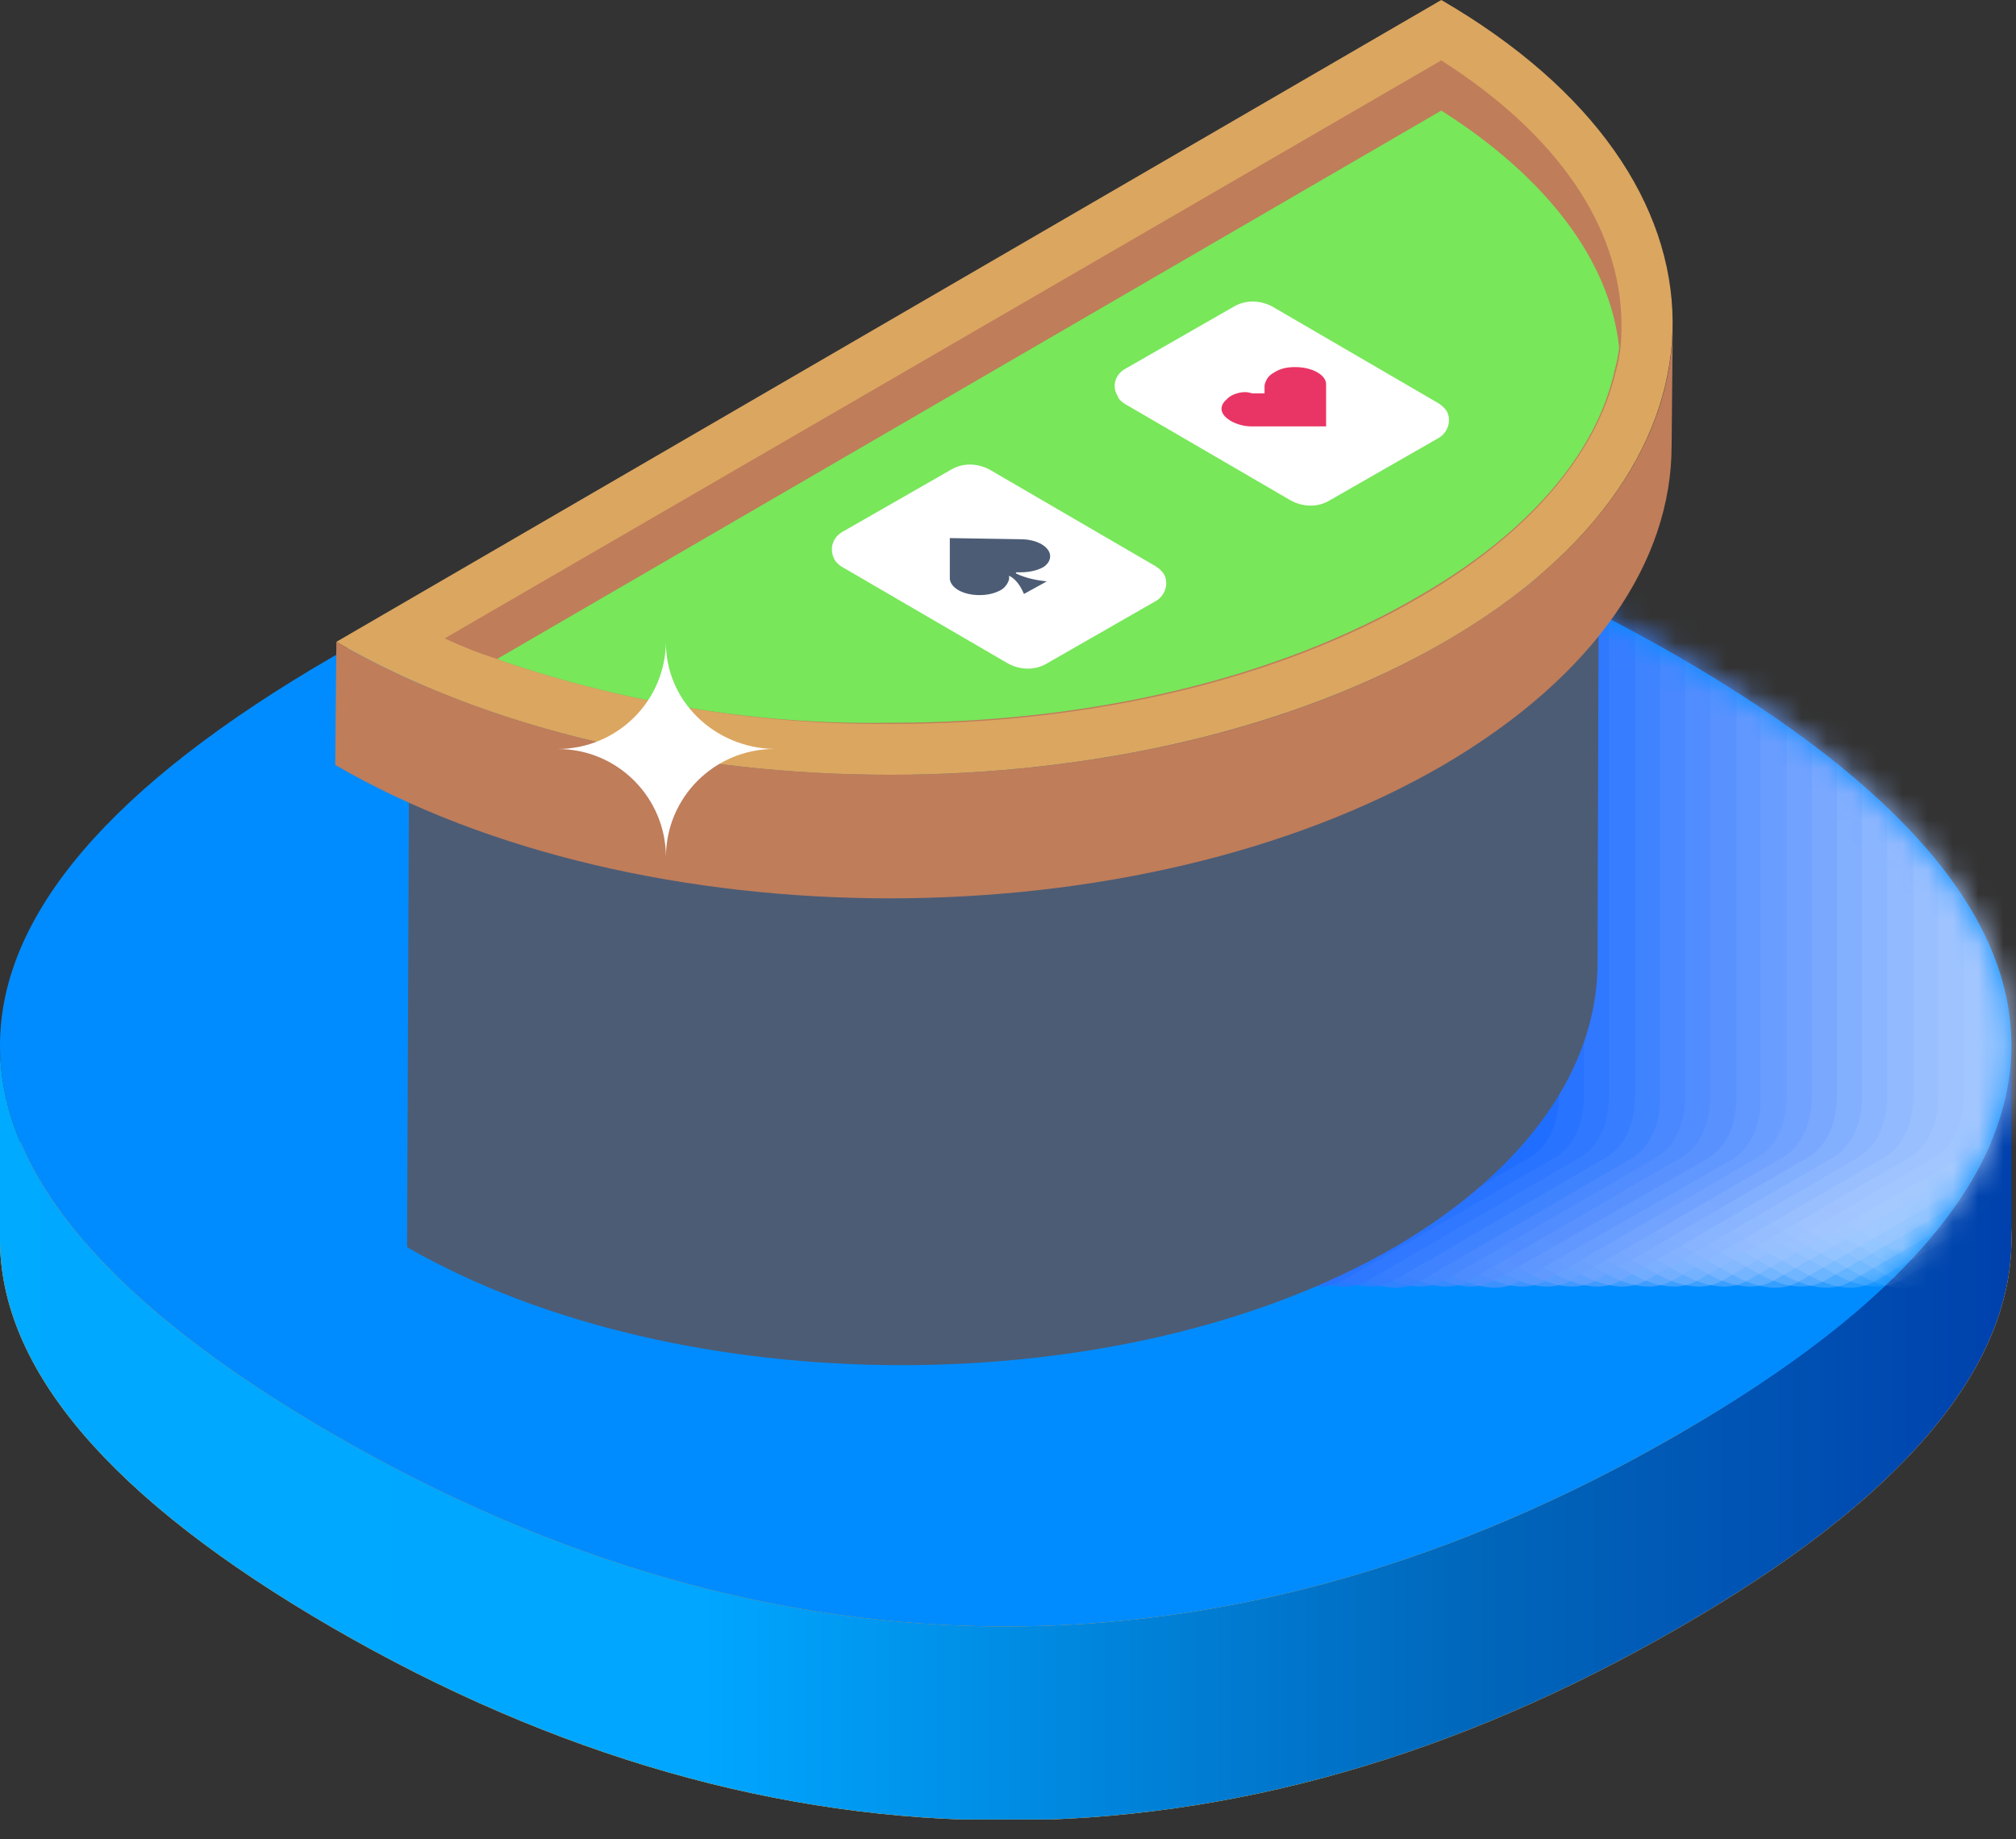 <svg width="80" height="73" viewBox="0 0 80 73" fill="none" xmlns="http://www.w3.org/2000/svg">
<rect x="0" y="0" width="80" height="73" fill="#333333" stroke="none"/>
<g clip-path="url(#clip0_3161_30)">
<path d="M66.606 33.756C49.005 23.575 30.814 23.575 13.213 33.756C4.389 38.869 0 44.027 0 49.186C0 54.344 4.389 59.502 13.213 64.616C30.814 74.797 49.005 74.797 66.606 64.616C75.43 59.548 79.819 54.344 79.819 49.186C79.819 44.027 75.43 38.869 66.606 33.756Z" fill="#949494"/>
<path d="M66.606 33.756C49.005 23.575 30.814 23.575 13.213 33.756C4.389 38.869 0 44.027 0 49.186C0 54.344 4.389 59.502 13.213 64.616C30.814 74.797 49.005 74.797 66.606 64.616C75.43 59.548 79.819 54.344 79.819 49.186C79.819 44.027 75.43 38.869 66.606 33.756Z" fill="#FF9B00"/>
<path d="M66.606 56.923C49.005 67.104 30.814 67.104 13.213 56.923C4.389 51.81 0 46.651 0 41.493V49.185C0 54.344 4.389 59.502 13.213 64.615C30.814 74.796 49.005 74.796 66.606 64.615C75.43 59.547 79.819 54.344 79.819 49.185V41.493C79.819 46.651 75.43 51.81 66.606 56.923Z" fill="url(#paint0_linear_3161_30)"/>
<path d="M66.606 26.064C49.005 15.883 30.814 15.883 13.213 26.064C4.389 31.177 0 36.335 0 41.493C0 46.652 4.389 51.81 13.213 56.923C30.814 67.104 49.005 67.104 66.606 56.923C75.43 51.855 79.819 46.652 79.819 41.493C79.819 36.335 75.43 31.177 66.606 26.064Z" fill="#008CFF"/>
<mask id="mask0_3161_30" style="mask-type:luminance" maskUnits="userSpaceOnUse" x="0" y="18" width="80" height="47">
<path d="M66.606 26.064C49.005 15.883 30.814 15.883 13.213 26.064C4.389 31.177 0 36.335 0 41.493C0 46.652 4.389 51.81 13.213 56.923C30.814 67.104 49.005 67.104 66.606 56.923C75.43 51.855 79.819 46.652 79.819 41.493C79.819 36.335 75.43 31.177 66.606 26.064Z" fill="white"/>
</mask>
<g mask="url(#mask0_3161_30)">
<path opacity="0.03" d="M81.311 23.892C81.492 24.48 81.628 25.113 81.628 25.792C81.583 25.159 81.492 24.525 81.311 23.892ZM81.176 50.136C81.357 49.864 81.492 49.548 81.538 49.231C81.447 49.593 81.357 49.864 81.176 50.136ZM86.198 14.299L84.66 13.439L77.058 9.05L75.565 8.19L67.918 3.801L66.379 2.941C65.339 2.353 64.388 2.263 63.71 2.67L55.293 7.557C55.429 7.466 55.61 7.421 55.791 7.376C55.61 7.421 55.474 7.466 55.293 7.557C54.615 7.964 54.162 8.824 54.162 10V32.625C54.162 35.023 55.882 38.009 57.963 39.231L59.502 40.091L67.103 44.48L68.642 45.34L76.244 49.729L77.782 50.588C78.823 51.177 79.773 51.267 80.452 50.86L88.868 45.973C89.547 45.566 89.999 44.706 89.999 43.529V20.905C90.044 18.507 88.325 15.521 86.198 14.299ZM77.782 19.186C78.053 19.321 78.325 19.502 78.551 19.729C78.325 19.502 78.053 19.367 77.782 19.186Z" fill="#F7FAFF"/>
<path opacity="0.06" d="M80.27 23.892C80.451 24.48 80.542 25.113 80.587 25.792C80.587 25.159 80.496 24.525 80.27 23.892ZM80.134 50.136C80.315 49.864 80.451 49.548 80.496 49.231C80.451 49.593 80.315 49.864 80.134 50.136ZM85.202 14.299L83.709 13.439L76.062 9.05L74.523 8.19L66.922 3.801L65.383 2.941C64.343 2.353 63.392 2.263 62.714 2.67L54.297 7.511C53.618 7.919 53.166 8.778 53.166 9.955V32.579C53.166 34.977 54.886 37.964 56.967 39.186L58.505 40.045L66.107 44.434L67.646 45.294L75.248 49.683L76.786 50.543C77.827 51.131 78.777 51.222 79.456 50.815L87.872 45.928C88.551 45.52 89.003 44.661 89.003 43.484V20.86C89.003 18.507 87.284 15.521 85.202 14.299ZM76.786 19.186C77.057 19.321 77.329 19.502 77.555 19.729C77.329 19.502 77.057 19.367 76.786 19.186Z" fill="#F0F5FF"/>
<path opacity="0.09" d="M79.276 23.892C79.457 24.48 79.548 25.113 79.593 25.792C79.593 25.159 79.502 24.525 79.276 23.892ZM79.141 50.136C79.322 49.864 79.457 49.548 79.502 49.231C79.457 49.593 79.322 49.864 79.141 50.136ZM84.208 14.299L82.67 13.439L75.068 9.05L73.53 8.19L65.883 3.801L64.344 2.941C63.303 2.353 62.353 2.263 61.675 2.67L53.258 7.557C52.579 7.964 52.127 8.824 52.127 10V32.625C52.127 35.023 53.846 38.009 55.928 39.231L57.466 40.091L65.068 44.48L66.607 45.34L74.208 49.729L75.747 50.588C76.788 51.177 77.738 51.267 78.416 50.86L86.833 46.018C87.512 45.611 87.964 44.751 87.964 43.575V20.95C88.009 18.507 86.29 15.521 84.208 14.299ZM75.792 19.186C76.064 19.321 76.335 19.502 76.561 19.729C76.29 19.502 76.064 19.367 75.792 19.186Z" fill="#E8F0FF"/>
<path opacity="0.12" d="M78.28 23.892C78.461 24.48 78.597 25.113 78.597 25.792C78.597 25.159 78.461 24.525 78.28 23.892ZM78.144 50.136C78.325 49.864 78.461 49.548 78.506 49.231C78.461 49.593 78.325 49.864 78.144 50.136ZM83.212 14.299L81.674 13.439L74.072 9.05L72.533 8.19L64.931 3.801L63.393 2.941C62.352 2.353 61.402 2.263 60.723 2.67L52.307 7.557C51.628 7.964 51.176 8.824 51.176 10V32.625C51.176 35.023 52.895 38.009 54.977 39.231L56.515 40.091L64.117 44.48L65.655 45.34L73.257 49.729L74.796 50.588C75.836 51.177 76.787 51.267 77.465 50.86L85.882 45.973C86.56 45.566 87.013 44.706 87.013 43.529V20.905C87.013 18.507 85.293 15.521 83.212 14.299ZM74.796 19.186C75.067 19.321 75.339 19.502 75.565 19.729C75.293 19.502 75.067 19.367 74.796 19.186ZM76.244 20.407C76.696 20.905 77.103 21.448 77.465 22.036C77.149 21.448 76.741 20.905 76.244 20.407Z" fill="#E0EBFF"/>
<path opacity="0.15" d="M77.284 23.892C77.465 24.48 77.556 25.113 77.601 25.792C77.556 25.159 77.465 24.525 77.284 23.892ZM77.148 50.136C77.329 49.864 77.465 49.548 77.51 49.231C77.42 49.593 77.329 49.864 77.148 50.136ZM82.171 14.299L80.632 13.439L73.031 9.05L71.492 8.19L63.89 3.801L62.352 2.941C61.311 2.353 60.361 2.263 59.682 2.67L51.266 7.557C50.587 7.964 50.135 8.824 50.135 10V32.625C50.135 35.023 51.854 38.009 53.936 39.231L55.474 40.091L63.076 44.48L64.614 45.34L72.216 49.729L73.755 50.588C74.795 51.177 75.746 51.267 76.424 50.86L84.841 45.973C85.519 45.566 85.972 44.706 85.972 43.529V20.905C86.017 18.507 84.298 15.521 82.171 14.299ZM73.755 19.186C74.026 19.321 74.298 19.502 74.524 19.729C74.298 19.548 74.026 19.367 73.755 19.186ZM75.248 20.407C75.7 20.905 76.153 21.448 76.47 22.036C76.108 21.448 75.7 20.905 75.248 20.407Z" fill="#D8E6FF"/>
<path opacity="0.18" d="M76.288 23.891C76.469 24.48 76.559 25.113 76.605 25.792C76.559 25.158 76.469 24.525 76.288 23.891ZM76.152 50.136C76.333 49.864 76.469 49.547 76.514 49.231C76.424 49.593 76.288 49.864 76.152 50.136ZM81.175 14.299L79.636 13.439L72.035 9.05L70.496 8.19L62.894 3.756L61.356 2.896C60.315 2.308 59.365 2.217 58.686 2.624L50.27 7.511C50.406 7.421 50.587 7.376 50.768 7.33C50.587 7.376 50.451 7.421 50.27 7.511C49.591 7.919 49.139 8.778 49.139 9.955V32.579C49.139 34.977 50.858 37.964 52.94 39.185L54.478 40.045L62.08 44.434L63.618 45.294L71.22 49.683L72.759 50.543C73.799 51.131 74.749 51.222 75.428 50.815L83.845 45.928C84.523 45.52 84.976 44.661 84.976 43.484V20.86C84.976 18.507 83.302 15.52 81.175 14.299ZM52.94 7.738C52.487 7.466 51.989 7.285 51.492 7.24C51.989 7.285 52.532 7.466 52.94 7.738ZM72.759 19.186C73.03 19.321 73.302 19.502 73.528 19.729C73.302 19.502 73.03 19.366 72.759 19.186Z" fill="#D1E1FF"/>
<path opacity="0.21" d="M75.249 23.892C75.43 24.48 75.52 25.113 75.566 25.792C75.566 25.159 75.475 24.525 75.249 23.892ZM75.113 50.136C75.294 49.864 75.43 49.548 75.475 49.231C75.43 49.593 75.294 49.864 75.113 50.136ZM80.181 14.344L78.643 13.484L71.041 9.05L69.502 8.19L61.855 3.801L60.317 2.941C59.276 2.353 58.326 2.263 57.647 2.67L49.231 7.557C48.552 7.964 48.1 8.824 48.1 10V32.625C48.1 35.023 49.819 38.009 51.901 39.231L53.439 40.091L61.041 44.48L62.579 45.34L70.181 49.729L71.719 50.588C72.76 51.177 73.71 51.267 74.389 50.86L82.805 45.973C83.484 45.566 83.937 44.706 83.937 43.529V20.905C83.982 18.507 82.263 15.521 80.181 14.344ZM71.765 19.186C72.036 19.321 72.308 19.502 72.534 19.729C72.308 19.548 72.036 19.367 71.765 19.186Z" fill="#C9DCFF"/>
<path opacity="0.24" d="M74.252 23.892C74.433 24.48 74.569 25.113 74.569 25.792C74.569 25.159 74.433 24.525 74.252 23.892ZM74.117 50.136C74.298 49.864 74.433 49.548 74.479 49.231C74.433 49.593 74.298 49.864 74.117 50.136ZM79.185 14.344L77.646 13.484L70.044 9.05L68.506 8.19L60.904 3.801L59.366 2.941C58.325 2.353 57.375 2.263 56.696 2.67L48.28 7.557C47.601 7.964 47.148 8.824 47.148 10V32.625C47.148 35.023 48.868 38.009 50.949 39.231L52.488 40.091L60.09 44.48L61.628 45.34L69.23 49.729L70.768 50.588C71.809 51.177 72.759 51.267 73.438 50.86L81.854 45.973C82.533 45.566 82.986 44.706 82.986 43.529V20.905C82.986 18.507 81.266 15.521 79.185 14.344ZM70.768 19.186C70.995 19.321 71.266 19.502 71.492 19.683C71.266 19.548 70.995 19.367 70.768 19.186Z" fill="#C1D7FF"/>
<path opacity="0.27" d="M73.256 23.891C73.437 24.48 73.528 25.113 73.573 25.792C73.528 25.158 73.437 24.525 73.256 23.891ZM73.121 50.136C73.302 49.864 73.437 49.547 73.483 49.231C73.392 49.593 73.302 49.864 73.121 50.136ZM78.189 14.299L76.65 13.439L69.048 9.05L67.51 8.19L59.908 3.801L58.37 2.896C57.329 2.308 56.379 2.217 55.7 2.624L47.284 7.511C46.605 7.919 46.152 8.778 46.152 9.955V32.579C46.152 34.977 47.872 37.964 49.953 39.185L51.492 40.045L59.093 44.434L60.632 45.294L68.234 49.683L69.772 50.543C70.813 51.131 71.763 51.222 72.442 50.815L80.858 45.973C81.537 45.566 81.989 44.706 81.989 43.529V20.905C81.989 18.507 80.27 15.52 78.189 14.299ZM69.772 19.186C70.044 19.321 70.315 19.502 70.541 19.729C70.27 19.502 69.999 19.366 69.772 19.186Z" fill="#B9D2FF"/>
<path opacity="0.3" d="M72.263 23.892C72.444 24.48 72.534 25.113 72.579 25.792C72.534 25.159 72.444 24.525 72.263 23.892ZM72.127 50.136C72.308 49.864 72.444 49.548 72.489 49.231C72.398 49.593 72.263 49.864 72.127 50.136ZM77.15 14.299L75.611 13.439L68.009 9.05L66.516 8.19L58.869 3.801L57.331 2.941C56.29 2.353 55.34 2.263 54.661 2.67L46.245 7.557C45.566 7.964 45.113 8.824 45.113 10V32.625C45.113 35.023 46.833 38.009 48.914 39.231L50.453 40.091L58.054 44.48L59.593 45.34L67.195 49.729L68.733 50.588C69.774 51.177 70.724 51.267 71.403 50.86L79.819 45.973C80.498 45.566 80.95 44.706 80.95 43.529V20.905C80.996 18.507 79.276 15.521 77.15 14.299ZM68.733 19.186C69.005 19.321 69.276 19.502 69.502 19.729C69.276 19.502 69.005 19.367 68.733 19.186Z" fill="#B2CDFF"/>
<path opacity="0.33" d="M71.221 23.892C71.402 24.48 71.493 25.113 71.538 25.792C71.538 25.159 71.448 24.525 71.221 23.892ZM71.085 50.136C71.266 49.864 71.402 49.548 71.448 49.231C71.402 49.593 71.266 49.864 71.085 50.136ZM76.153 14.299L74.615 13.439L67.013 9.05L65.475 8.19L57.873 3.801L56.334 2.941C55.294 2.353 54.343 2.263 53.665 2.67L45.248 7.511C44.57 7.919 44.117 8.778 44.117 9.955V32.579C44.117 34.977 45.837 37.964 47.918 39.186L49.457 40.045L57.058 44.434L58.597 45.294L66.199 49.683L67.737 50.543C68.778 51.131 69.728 51.222 70.407 50.815L78.823 45.928C79.502 45.52 79.954 44.661 79.954 43.484V20.86C79.954 18.507 78.235 15.521 76.153 14.299ZM67.737 19.186C68.009 19.321 68.28 19.502 68.506 19.729C68.28 19.502 68.009 19.367 67.737 19.186Z" fill="#AAC8FF"/>
<path opacity="0.36" d="M70.225 23.892C70.406 24.48 70.542 25.113 70.542 25.792C70.542 25.159 70.406 24.525 70.225 23.892ZM70.09 50.136C70.271 49.864 70.406 49.548 70.452 49.231C70.406 49.593 70.271 49.864 70.09 50.136ZM75.158 14.299L73.619 13.439L66.017 9.05L64.479 8.19L56.877 3.801L55.339 2.941C54.298 2.353 53.348 2.263 52.669 2.67L44.207 7.511C43.529 7.919 43.076 8.778 43.076 9.955V32.579C43.076 34.977 44.796 37.964 46.877 39.186L48.416 40.045L56.017 44.434L57.556 45.294L65.158 49.683L66.696 50.543C67.737 51.131 68.687 51.222 69.366 50.815L77.782 45.973C78.461 45.566 78.913 44.706 78.913 43.529V20.905C78.959 18.507 77.239 15.521 75.158 14.299ZM66.741 19.186C67.013 19.321 67.284 19.502 67.511 19.729C67.239 19.502 67.013 19.367 66.741 19.186Z" fill="#A2C3FF"/>
<path opacity="0.39" d="M69.229 23.892C69.41 24.48 69.501 25.113 69.546 25.792C69.501 25.159 69.41 24.525 69.229 23.892ZM69.094 50.136C69.275 49.864 69.41 49.548 69.456 49.231C69.365 49.593 69.275 49.864 69.094 50.136ZM74.162 14.299L72.623 13.439L65.021 9.05L63.483 8.19L55.881 3.801L54.343 2.941C53.302 2.353 52.352 2.263 51.673 2.67L43.211 7.511C43.347 7.421 43.528 7.376 43.709 7.33C43.528 7.376 43.392 7.421 43.211 7.511C42.533 7.919 42.08 8.733 42.08 9.955V32.579C42.08 34.977 43.8 37.964 45.881 39.186L47.419 40.045L55.021 44.434L56.56 45.294L64.162 49.683L65.7 50.543C66.741 51.131 67.691 51.222 68.37 50.815L76.786 45.928C77.465 45.52 77.917 44.661 77.917 43.484V20.86C77.962 18.507 76.243 15.521 74.162 14.299ZM65.745 19.186C66.017 19.321 66.288 19.502 66.514 19.729C66.243 19.502 65.972 19.367 65.745 19.186ZM67.193 20.407C67.646 20.905 68.053 21.448 68.415 22.036C68.098 21.448 67.646 20.905 67.193 20.407Z" fill="#9BBEFF"/>
<path opacity="0.42" d="M68.235 23.892C68.416 24.48 68.507 25.113 68.552 25.792C68.507 25.159 68.416 24.525 68.235 23.892ZM68.1 50.136C68.281 49.864 68.416 49.548 68.462 49.231C68.371 49.593 68.281 49.864 68.1 50.136ZM73.122 14.299L71.584 13.439L63.982 9.05L62.443 8.19L54.842 3.801L53.303 2.941C52.262 2.353 51.312 2.263 50.633 2.67L42.217 7.511C41.538 7.919 41.086 8.778 41.086 9.955V32.579C41.086 34.977 42.805 37.964 44.887 39.186L46.425 40.045L54.027 44.434L55.566 45.294L63.167 49.683L64.706 50.543C65.747 51.131 66.697 51.222 67.376 50.815L75.792 45.928C76.471 45.52 76.923 44.661 76.923 43.484V20.86C76.968 18.507 75.249 15.521 73.122 14.299ZM64.706 19.186C64.977 19.321 65.249 19.502 65.475 19.729C65.249 19.548 64.977 19.367 64.706 19.186ZM66.199 20.407C66.651 20.905 67.104 21.448 67.421 22.036C67.059 21.448 66.651 20.905 66.199 20.407Z" fill="#93B9FF"/>
<path opacity="0.45" d="M67.239 23.891C67.42 24.48 67.556 25.113 67.556 25.792C67.511 25.158 67.42 24.525 67.239 23.891ZM67.058 50.136C67.239 49.864 67.375 49.547 67.42 49.231C67.375 49.593 67.239 49.864 67.058 50.136ZM72.126 14.299L70.588 13.439L62.986 9.05L61.447 8.19L53.846 3.756L52.307 2.896C51.266 2.308 50.316 2.217 49.637 2.624L41.221 7.511C40.542 7.919 40.09 8.778 40.09 9.955V32.579C40.09 34.977 41.809 37.964 43.891 39.185L45.429 40.045L53.031 44.434L54.569 45.294L62.171 49.683L63.71 50.543C64.751 51.131 65.701 51.222 66.379 50.815L74.796 45.928C75.475 45.52 75.927 44.661 75.927 43.484V20.86C75.927 18.507 74.207 15.52 72.126 14.299ZM63.71 19.186C63.981 19.321 64.253 19.502 64.479 19.729C64.253 19.502 63.981 19.366 63.71 19.186Z" fill="#8BB4FF"/>
<path opacity="0.48" d="M66.198 23.892C66.379 24.48 66.515 25.113 66.515 25.792C66.515 25.159 66.424 24.525 66.198 23.892ZM66.062 50.136C66.243 49.864 66.379 49.548 66.424 49.231C66.379 49.593 66.243 49.864 66.062 50.136ZM71.13 14.299L69.592 13.439L61.99 9.05L60.452 8.19L52.804 3.801L51.266 2.941C50.225 2.353 49.275 2.263 48.596 2.67L40.18 7.511C39.501 7.919 39.049 8.778 39.049 9.955V32.579C39.049 34.977 40.768 37.964 42.85 39.186L44.388 40.045L51.99 44.434L53.529 45.294L61.13 49.683L62.669 50.543C63.709 51.131 64.66 51.222 65.338 50.815L73.755 45.928C74.433 45.52 74.886 44.661 74.886 43.484V20.86C74.931 18.507 73.212 15.521 71.13 14.299ZM62.714 19.186C62.986 19.321 63.257 19.502 63.483 19.729C63.212 19.502 62.986 19.367 62.714 19.186Z" fill="#83AFFF"/>
<path opacity="0.52" d="M65.202 23.892C65.383 24.48 65.474 25.113 65.519 25.792C65.474 25.159 65.383 24.525 65.202 23.892ZM65.066 50.136C65.247 49.864 65.383 49.548 65.428 49.231C65.383 49.593 65.247 49.864 65.066 50.136ZM70.134 14.344L68.596 13.484L60.994 9.05L59.455 8.19L51.854 3.801L50.315 2.941C49.275 2.353 48.324 2.263 47.645 2.67L39.184 7.511C39.32 7.421 39.501 7.376 39.682 7.33C39.501 7.376 39.365 7.421 39.184 7.511C38.505 7.919 38.053 8.778 38.053 9.955V32.579C38.053 34.977 39.772 37.964 41.854 39.186L43.392 40.045L50.994 44.434L52.532 45.294L60.134 49.683L61.673 50.543C62.713 51.131 63.664 51.222 64.342 50.815L72.759 45.928C73.437 45.52 73.89 44.661 73.89 43.484V20.86C73.935 18.507 72.216 15.521 70.134 14.344ZM61.718 19.186C61.944 19.321 62.216 19.502 62.442 19.683C62.216 19.548 61.944 19.367 61.718 19.186Z" fill="#7CA9FF"/>
<path opacity="0.55" d="M64.208 23.891C64.389 24.48 64.525 25.113 64.525 25.792C64.479 25.158 64.389 24.525 64.208 23.891ZM64.072 50.136C64.253 49.864 64.389 49.547 64.434 49.231C64.344 49.593 64.253 49.864 64.072 50.136ZM69.095 14.299L67.556 13.439L59.955 9.05L58.416 8.19L50.814 3.801L49.321 2.896C48.28 2.308 47.33 2.217 46.651 2.624L38.19 7.511C37.511 7.919 37.059 8.778 37.059 9.955V32.579C37.059 34.977 38.778 37.964 40.859 39.185L42.398 40.045L50 44.434L51.538 45.294L59.14 49.683L60.678 50.543C61.719 51.131 62.669 51.222 63.348 50.815L71.764 45.928C72.443 45.52 72.896 44.661 72.896 43.484V20.86C72.941 18.507 71.222 15.52 69.095 14.299ZM60.724 19.186C60.995 19.321 61.267 19.502 61.493 19.729C61.221 19.502 60.95 19.366 60.724 19.186Z" fill="#74A4FF"/>
<path opacity="0.58" d="M63.212 23.892C63.393 24.48 63.483 25.113 63.529 25.792C63.483 25.159 63.393 24.525 63.212 23.892ZM63.076 50.136C63.257 49.864 63.393 49.548 63.438 49.231C63.348 49.593 63.212 49.864 63.076 50.136ZM68.099 14.299L66.56 13.439L58.958 9.05L57.465 8.19L49.818 3.801L48.28 2.941C47.239 2.353 46.289 2.263 45.61 2.67L37.194 7.511C36.515 7.919 36.062 8.778 36.062 9.955V32.579C36.062 34.977 37.782 37.964 39.863 39.186L41.402 40.045L49.004 44.434L50.542 45.294L58.144 49.683L59.682 50.543C60.723 51.131 61.673 51.222 62.352 50.815L70.768 45.928C71.447 45.52 71.9 44.661 71.9 43.484V20.86C71.9 18.507 70.18 15.521 68.099 14.299ZM59.682 19.186C59.954 19.321 60.225 19.502 60.452 19.729C60.225 19.502 59.954 19.367 59.682 19.186Z" fill="#6C9FFF"/>
<path opacity="0.61" d="M62.17 23.892C62.352 24.48 62.487 25.113 62.487 25.792C62.487 25.159 62.397 24.525 62.17 23.892ZM62.035 50.136C62.216 49.864 62.352 49.548 62.397 49.231C62.352 49.593 62.216 49.864 62.035 50.136ZM67.103 14.344L65.564 13.484L57.962 9.05L56.424 8.19L48.822 3.801L47.284 2.941C46.243 2.353 45.293 2.263 44.614 2.67L36.198 7.511C35.519 7.919 35.066 8.778 35.066 9.955V32.579C35.066 34.977 36.786 37.964 38.867 39.186L40.406 40.045L48.008 44.434L49.546 45.294L57.148 49.683L58.686 50.543C59.727 51.131 60.677 51.222 61.356 50.815L69.772 45.928C70.451 45.52 70.903 44.661 70.903 43.484V20.86C70.903 18.507 69.184 15.521 67.103 14.344ZM58.686 19.186C58.958 19.321 59.229 19.502 59.456 19.729C59.229 19.548 58.958 19.367 58.686 19.186Z" fill="#649AFF"/>
<path opacity="0.64" d="M61.177 23.892C61.358 24.48 61.448 25.113 61.493 25.792C61.493 25.159 61.358 24.525 61.177 23.892ZM61.041 50.136C61.222 49.864 61.358 49.548 61.403 49.231C61.358 49.593 61.222 49.864 61.041 50.136ZM66.109 14.299L64.57 13.439L56.968 9.05L55.43 8.19L47.828 3.801L46.29 2.941C45.249 2.263 44.299 2.217 43.62 2.625L35.159 7.511C34.48 7.919 34.027 8.778 34.027 9.955V32.579C34.027 34.977 35.747 37.964 37.828 39.186L39.322 40.091L46.923 44.48L48.462 45.34L56.063 49.729L57.602 50.588C58.643 51.177 59.593 51.267 60.272 50.86L68.733 46.018C69.412 45.611 69.864 44.751 69.864 43.575V20.95C69.91 18.507 68.19 15.521 66.109 14.299ZM39.367 8.643L37.828 7.783C37.376 7.511 36.878 7.33 36.38 7.285C36.923 7.33 37.421 7.511 37.873 7.783L39.367 8.643ZM57.647 19.186C57.919 19.321 58.19 19.502 58.416 19.729C58.19 19.548 57.919 19.367 57.647 19.186Z" fill="#5D95FF"/>
<path opacity="0.67" d="M60.181 23.892C60.362 24.48 60.497 25.113 60.497 25.792C60.497 25.159 60.362 24.525 60.181 23.892ZM60.045 50.136C60.226 49.864 60.362 49.548 60.407 49.231C60.316 49.593 60.226 49.864 60.045 50.136ZM65.113 14.299L63.574 13.439L55.972 9.05L54.434 8.19L46.832 3.801L45.294 2.941C44.253 2.353 43.303 2.263 42.624 2.67L34.163 7.511C33.484 7.919 33.031 8.733 33.031 9.955V32.579C33.031 34.977 34.751 37.964 36.832 39.186L38.371 40.045L45.972 44.434L47.511 45.294L55.113 49.683L56.651 50.543C57.692 51.131 58.642 51.222 59.321 50.815L67.782 45.973C68.461 45.566 68.914 44.706 68.914 43.529V20.905C68.914 18.507 67.194 15.521 65.113 14.299ZM56.696 19.186C56.968 19.321 57.239 19.502 57.466 19.729C57.194 19.502 56.923 19.367 56.696 19.186ZM58.144 20.407C58.597 20.905 59.004 21.448 59.366 22.036C59.049 21.448 58.597 20.905 58.144 20.407Z" fill="#5590FF"/>
<path opacity="0.7" d="M59.184 23.892C59.365 24.48 59.456 25.113 59.501 25.792C59.456 25.159 59.365 24.525 59.184 23.892ZM59.049 50.136C59.23 49.864 59.365 49.548 59.411 49.231C59.32 49.593 59.184 49.864 59.049 50.136ZM64.071 14.299L62.533 13.439L54.931 9.05L53.393 8.19L45.791 3.801L44.252 2.941C43.212 2.353 42.261 2.263 41.583 2.67L33.166 7.511C32.488 7.919 32.035 8.778 32.035 9.955V32.579C32.035 34.977 33.755 37.964 35.836 39.186L37.374 40.045L44.976 44.434L46.515 45.294L54.117 49.683L55.655 50.543C56.696 51.131 57.646 51.222 58.325 50.815L66.741 45.928C67.42 45.52 67.872 44.661 67.872 43.484V20.86C67.872 18.507 66.198 15.521 64.071 14.299ZM55.655 19.186C55.927 19.321 56.198 19.502 56.424 19.729C56.198 19.548 55.927 19.367 55.655 19.186ZM57.148 20.407C57.601 20.905 58.053 21.448 58.37 22.036C58.008 21.448 57.601 20.905 57.148 20.407Z" fill="#4D8BFF"/>
<path opacity="0.73" d="M58.143 23.891C58.324 24.48 58.415 25.113 58.46 25.792C58.46 25.158 58.369 24.525 58.143 23.891ZM58.007 50.136C58.188 49.864 58.324 49.547 58.369 49.231C58.324 49.593 58.188 49.864 58.007 50.136ZM63.075 14.299L61.537 13.439L53.935 9.05L52.397 8.19L44.795 3.756L43.256 2.896C42.215 2.308 41.265 2.217 40.587 2.624L32.17 7.511C31.492 7.919 31.039 8.778 31.039 9.955V32.579C31.039 34.977 32.758 37.964 34.84 39.185L36.378 40.045L43.98 44.434L45.519 45.294L53.12 49.683L54.659 50.543C55.7 51.131 56.65 51.222 57.329 50.815L65.745 45.928C66.424 45.52 66.876 44.661 66.876 43.484V20.86C66.876 18.507 65.157 15.52 63.075 14.299ZM54.659 19.186C54.931 19.321 55.202 19.502 55.428 19.729C55.202 19.502 54.931 19.366 54.659 19.186Z" fill="#4686FF"/>
<path opacity="0.76" d="M57.149 23.891C57.33 24.48 57.466 25.113 57.466 25.792C57.466 25.158 57.33 24.525 57.149 23.891ZM57.014 50.136C57.195 49.864 57.33 49.547 57.376 49.231C57.33 49.593 57.195 49.864 57.014 50.136ZM62.081 14.299L60.543 13.439L52.941 9.05L51.403 8.19L43.801 3.756L42.262 2.896C41.222 2.308 40.272 2.217 39.547 2.624L31.131 7.511C30.453 7.919 30 8.778 30 9.955V32.579C30 34.977 31.72 37.964 33.801 39.185L35.339 40.045L42.986 44.48L44.525 45.339L52.127 49.728L53.665 50.588C54.706 51.176 55.656 51.267 56.335 50.86L64.751 45.973C65.43 45.566 65.882 44.706 65.882 43.529V20.905C65.882 18.507 64.163 15.52 62.081 14.299ZM53.665 19.186C53.937 19.321 54.208 19.502 54.434 19.729C54.163 19.502 53.937 19.366 53.665 19.186Z" fill="#3E81FF"/>
<path opacity="0.79" d="M56.153 23.891C56.334 24.48 56.425 25.113 56.47 25.792C56.425 25.158 56.334 24.525 56.153 23.891ZM56.017 50.136C56.199 49.864 56.334 49.547 56.38 49.231C56.289 49.593 56.199 49.864 56.017 50.136ZM61.085 14.344L59.547 13.484L51.945 9.05L50.407 8.19L42.805 3.756L41.266 2.896C40.226 2.308 39.275 2.217 38.597 2.624L30.135 7.511C29.456 7.919 29.004 8.778 29.004 9.955V32.579C29.004 34.977 30.723 37.964 32.805 39.185L34.343 40.045L41.945 44.434L43.483 45.294L51.131 49.683L52.669 50.543C53.71 51.131 54.66 51.222 55.339 50.815L63.755 45.928C64.434 45.52 64.886 44.661 64.886 43.484V20.86C64.886 18.507 63.167 15.52 61.085 14.344ZM32.85 7.783C32.398 7.511 31.855 7.33 31.357 7.285C31.9 7.33 32.398 7.511 32.85 7.783ZM52.669 19.186C52.895 19.321 53.167 19.502 53.393 19.683C53.167 19.547 52.895 19.366 52.669 19.186Z" fill="#367CFF"/>
<path opacity="0.82" d="M55.157 23.891C55.338 24.48 55.474 25.113 55.474 25.792C55.429 25.158 55.338 24.525 55.157 23.891ZM55.021 50.136C55.202 49.864 55.338 49.547 55.383 49.231C55.293 49.593 55.202 49.864 55.021 50.136ZM60.044 14.299L58.505 13.439L50.904 9.05L49.365 8.19L41.764 3.756L40.27 2.896C39.23 2.308 38.234 2.217 37.555 2.624L29.139 7.511C28.46 7.919 28.008 8.778 28.008 9.955V32.579C28.008 34.977 29.727 37.964 31.809 39.185L33.347 40.045L40.949 44.434L42.487 45.294L50.089 49.683L51.628 50.543C52.668 51.131 53.619 51.222 54.297 50.815L62.714 45.928C63.392 45.52 63.845 44.661 63.845 43.484V20.86C63.89 18.507 62.171 15.52 60.044 14.299ZM51.628 19.186C51.899 19.321 52.171 19.502 52.397 19.729C52.171 19.502 51.899 19.366 51.628 19.186Z" fill="#2E77FF"/>
<path opacity="0.85" d="M54.163 23.891C54.344 24.48 54.48 25.113 54.48 25.792C54.434 25.158 54.344 24.525 54.163 23.891ZM53.982 50.136C54.163 49.864 54.299 49.547 54.344 49.231C54.299 49.593 54.163 49.864 53.982 50.136ZM59.05 14.299L57.511 13.439L49.91 9.05L48.371 8.19L40.769 3.756L39.231 2.896C38.19 2.308 37.24 2.217 36.561 2.624L28.145 7.511C28.281 7.421 28.462 7.376 28.597 7.33C28.416 7.376 28.281 7.421 28.145 7.511C27.466 7.919 27.014 8.778 27.014 9.955V32.579C27.014 34.977 28.733 37.964 30.815 39.185L32.353 40.045L39.955 44.434L41.493 45.294L49.095 49.683L50.634 50.543C51.674 51.131 52.624 51.222 53.303 50.815L61.72 45.928C62.398 45.52 62.851 44.661 62.851 43.484V20.86C62.851 18.507 61.131 15.52 59.05 14.299ZM50.634 19.186C50.905 19.321 51.177 19.502 51.403 19.729C51.177 19.502 50.905 19.366 50.634 19.186Z" fill="#2772FF"/>
<path opacity="0.88" d="M53.122 23.891C53.303 24.48 53.393 25.113 53.438 25.792C53.438 25.158 53.348 24.525 53.122 23.891ZM52.986 50.136C53.167 49.864 53.303 49.547 53.348 49.231C53.303 49.593 53.167 49.864 52.986 50.136ZM58.054 14.299L56.515 13.439L48.913 9.05L47.375 8.19L39.773 3.756L38.235 2.896C37.194 2.308 36.244 2.217 35.565 2.624L27.149 7.511C27.285 7.421 27.465 7.376 27.601 7.33C27.42 7.376 27.285 7.421 27.149 7.511C26.47 7.919 26.018 8.778 26.018 9.955V32.579C26.018 34.977 27.737 37.964 29.819 39.185L31.357 40.045L38.959 44.434L40.497 45.294L48.099 49.683L49.638 50.543C50.678 51.131 51.628 51.222 52.307 50.815L60.724 45.928C61.402 45.52 61.855 44.661 61.855 43.484V20.86C61.855 18.507 60.135 15.52 58.054 14.299ZM49.638 19.186C49.909 19.321 50.181 19.502 50.407 19.729C50.135 19.502 49.909 19.366 49.638 19.186Z" fill="#1F6DFF"/>
<path opacity="0.91" d="M52.126 23.891C52.307 24.48 52.443 25.113 52.443 25.792C52.443 25.158 52.307 24.525 52.126 23.891ZM51.99 50.136C52.171 49.864 52.307 49.547 52.352 49.231C52.307 49.593 52.171 49.864 51.99 50.136ZM57.058 14.299L55.52 13.439L47.918 9.05L46.379 8.19L38.778 3.756L37.239 2.896C36.198 2.308 35.248 2.217 34.524 2.624L26.108 7.511C25.429 7.919 24.977 8.778 24.977 9.955V32.579C24.977 34.977 26.696 37.964 28.777 39.185L30.271 40.09L37.873 44.48L39.411 45.339L47.013 49.728L48.551 50.588C49.592 51.176 50.542 51.267 51.221 50.86L59.637 46.018C60.316 45.611 60.768 44.751 60.768 43.575V20.95C60.859 18.507 59.139 15.52 57.058 14.299ZM30.316 8.643L28.777 7.783C28.325 7.511 27.827 7.33 27.329 7.285C27.872 7.33 28.37 7.511 28.823 7.783L30.316 8.643ZM48.596 19.186C48.868 19.321 49.139 19.502 49.366 19.729C49.139 19.547 48.868 19.366 48.596 19.186Z" fill="#1768FF"/>
<path opacity="0.94" d="M51.13 23.891C51.311 24.48 51.401 25.113 51.447 25.792C51.401 25.158 51.311 24.525 51.13 23.891ZM50.994 50.136C51.175 49.864 51.311 49.547 51.356 49.231C51.266 49.593 51.175 49.864 50.994 50.136ZM56.062 14.299L54.523 13.439L46.876 9.05L45.338 8.19L37.736 3.756L36.198 2.896C35.157 2.308 34.207 2.217 33.528 2.624L25.112 7.511C24.433 7.919 23.98 8.733 23.98 9.955V32.579C23.98 34.977 25.7 37.964 27.781 39.185L29.32 40.045L36.922 44.434L38.46 45.339L46.062 49.728L47.6 50.588C48.641 51.176 49.591 51.267 50.27 50.86L58.686 45.973C59.365 45.566 59.818 44.706 59.818 43.529V20.905C59.863 18.507 58.143 15.52 56.062 14.299ZM47.646 19.186C47.917 19.321 48.189 19.502 48.415 19.729C48.143 19.502 47.872 19.366 47.646 19.186ZM49.094 20.407C49.546 20.905 49.953 21.448 50.315 22.036C49.999 21.448 49.546 20.905 49.094 20.407Z" fill="#0F63FF"/>
<path opacity="0.97" d="M50.136 23.891C50.317 24.48 50.452 25.113 50.452 25.792C50.407 25.158 50.317 24.525 50.136 23.891ZM50 50.136C50.181 49.864 50.317 49.547 50.362 49.231C50.271 49.593 50.136 49.864 50 50.136ZM55.023 14.299L53.484 13.439L45.882 9.05L44.344 8.19L36.742 3.756L35.203 2.896C34.163 2.308 33.213 2.217 32.534 2.624L24.117 7.511C24.253 7.421 24.434 7.376 24.57 7.33C24.389 7.376 24.253 7.421 24.117 7.511C23.439 7.919 22.986 8.778 22.986 9.955V32.579C22.986 34.977 24.706 37.964 26.787 39.185L28.326 40.045L35.928 44.434L37.466 45.294L45.068 49.683L46.606 50.543C47.647 51.131 48.597 51.222 49.276 50.815L57.692 45.928C58.371 45.52 58.823 44.661 58.823 43.484V20.86C58.823 18.507 57.149 15.52 55.023 14.299ZM46.606 19.186C46.878 19.321 47.149 19.502 47.376 19.729C47.149 19.547 46.878 19.366 46.606 19.186Z" fill="#085EFF"/>
<path d="M49.094 23.891C49.275 24.48 49.411 25.113 49.411 25.792C49.411 25.158 49.321 24.525 49.094 23.891ZM48.959 50.136C49.14 49.864 49.275 49.547 49.321 49.231C49.275 49.593 49.14 49.864 48.959 50.136ZM54.026 14.344L52.488 13.484L44.886 9.05L43.348 8.19L35.746 3.756L34.207 2.896C33.167 2.308 32.217 2.217 31.538 2.624L23.122 7.511C23.257 7.421 23.438 7.376 23.574 7.33C23.393 7.376 23.257 7.421 23.122 7.511C22.443 7.919 21.99 8.778 21.99 9.955V32.579C21.99 34.977 23.71 37.964 25.791 39.185L27.33 40.045L34.931 44.434L36.47 45.294L44.072 49.683L45.61 50.543C46.651 51.131 47.601 51.222 48.28 50.815L56.696 45.928C57.375 45.52 57.827 44.661 57.827 43.484V20.86C57.827 18.507 56.108 15.52 54.026 14.344ZM45.61 19.186C45.882 19.321 46.153 19.502 46.379 19.729C46.108 19.547 45.882 19.366 45.61 19.186Z" fill="#0059FF"/>
</g>
<path d="M49.639 23.439C41.177 26.244 30.634 26.244 22.127 23.439C21.267 25.837 18.643 27.285 16.245 27.194L16.154 49.502C27.014 55.746 44.571 55.746 55.34 49.502C60.679 46.38 63.394 42.307 63.394 38.235L63.439 23.439H49.639Z" fill="#4C5C75"/>
<path d="M54.977 1.583C65.611 7.737 65.656 17.647 55.113 23.755C44.57 29.864 27.376 29.954 16.742 23.801L54.977 1.583Z" fill="#C9CEE2"/>
<path d="M66.38 12.851L66.334 17.692C66.334 22.262 63.303 26.832 57.285 30.362C45.158 37.421 25.475 37.421 13.303 30.362L13.348 25.475C25.52 32.534 45.248 32.489 57.33 25.475C63.348 21.991 66.38 17.421 66.38 12.851Z" fill="#BF7D5A"/>
<path d="M57.194 0C69.366 7.059 69.456 18.462 57.33 25.475C45.203 32.489 25.52 32.534 13.348 25.475L57.194 0Z" fill="#DBA660"/>
<path d="M64.343 12.805C64.343 13.167 64.343 13.484 64.298 13.846C64.253 14.163 64.208 14.434 64.117 14.751C63.348 18.054 60.633 21.221 56.334 23.71C50.769 26.968 43.348 28.733 35.384 28.733C30.135 28.778 24.886 27.918 19.954 26.244L19.728 26.154C19.004 25.927 18.325 25.656 17.646 25.339L57.194 2.398C61.809 5.339 64.298 9.004 64.343 12.805Z" fill="#BF7D5A"/>
<path d="M64.253 13.801C64.208 14.118 64.163 14.389 64.072 14.706C63.348 18.009 60.633 21.177 56.29 23.665C50.724 26.923 43.303 28.688 35.339 28.688C30.136 28.778 24.887 27.919 19.955 26.244L19.729 26.154L57.195 4.389C61.403 7.059 63.891 10.362 64.253 13.801Z" fill="#78E75A"/>
<path d="M44.614 16.018L51.221 19.864C51.719 20.136 52.307 20.136 52.759 19.864L57.103 17.375C57.465 17.149 57.601 16.697 57.42 16.335C57.33 16.199 57.239 16.108 57.103 16.018L50.497 12.172C49.999 11.9 49.411 11.9 48.958 12.172L44.614 14.661C44.252 14.887 44.117 15.339 44.343 15.701C44.388 15.837 44.479 15.928 44.614 16.018Z" fill="white"/>
<path d="M33.394 22.489L40 26.335C40.498 26.606 41.086 26.606 41.539 26.335L45.883 23.846C46.245 23.62 46.38 23.168 46.199 22.805C46.109 22.67 46.018 22.579 45.883 22.489L39.276 18.643C38.778 18.371 38.19 18.371 37.738 18.643L33.394 21.131C33.032 21.358 32.896 21.81 33.122 22.217C33.168 22.308 33.258 22.398 33.394 22.489Z" fill="white"/>
<path d="M48.867 15.701C48.777 15.747 48.687 15.837 48.596 15.928C48.37 16.199 48.46 16.471 48.822 16.697C49.048 16.833 49.365 16.923 49.637 16.923H52.623C52.623 16.742 52.623 16.516 52.623 16.335C52.623 15.973 52.623 15.611 52.623 15.249C52.623 14.887 52.08 14.57 51.401 14.57C51.085 14.57 50.813 14.616 50.542 14.797C50.361 14.887 50.225 15.068 50.18 15.294C50.18 15.385 50.18 15.475 50.18 15.611H49.682C49.41 15.521 49.139 15.566 48.867 15.701Z" fill="#E93565"/>
<path d="M37.691 21.357V22.805C37.691 22.851 37.691 22.941 37.691 22.986C37.737 23.348 38.234 23.62 38.868 23.62C39.139 23.62 39.411 23.575 39.682 23.439C39.863 23.348 39.999 23.167 40.044 22.986C40.044 22.941 40.044 22.896 40.044 22.851C40.316 22.986 40.497 23.258 40.633 23.575L41.538 23.077C41.13 23.032 40.678 22.941 40.316 22.76V22.715H40.497C40.768 22.715 41.085 22.67 41.357 22.534C41.538 22.443 41.673 22.262 41.673 22.081C41.673 21.719 41.176 21.403 40.497 21.403L37.691 21.357Z" fill="#4C5C75"/>
<path d="M30.724 29.728C28.371 29.728 26.426 31.629 26.426 34.027C26.426 31.674 24.525 29.728 22.127 29.728C24.48 29.728 26.426 27.828 26.426 25.43C26.38 27.783 28.326 29.683 30.724 29.728C30.679 29.728 30.679 29.728 30.724 29.728Z" fill="white"/>
</g>
<defs>
<linearGradient id="paint0_linear_3161_30" x1="0" y1="56.865" x2="79.81" y2="56.865" gradientUnits="userSpaceOnUse">
<stop stop-color="#00AAFF"/>
<stop offset="0.04" stop-color="#00A9FF"/>
<stop offset="0.35" stop-color="#00A6FF"/>
<stop offset="0.54" stop-color="#0086DD"/>
<stop offset="0.74" stop-color="#0066BA"/>
<stop offset="1" stop-color="#0041AD"/>
</linearGradient>
<clipPath id="clip0_3161_30">
<rect width="80" height="72.217" fill="white"/>
</clipPath>
</defs>
</svg>
